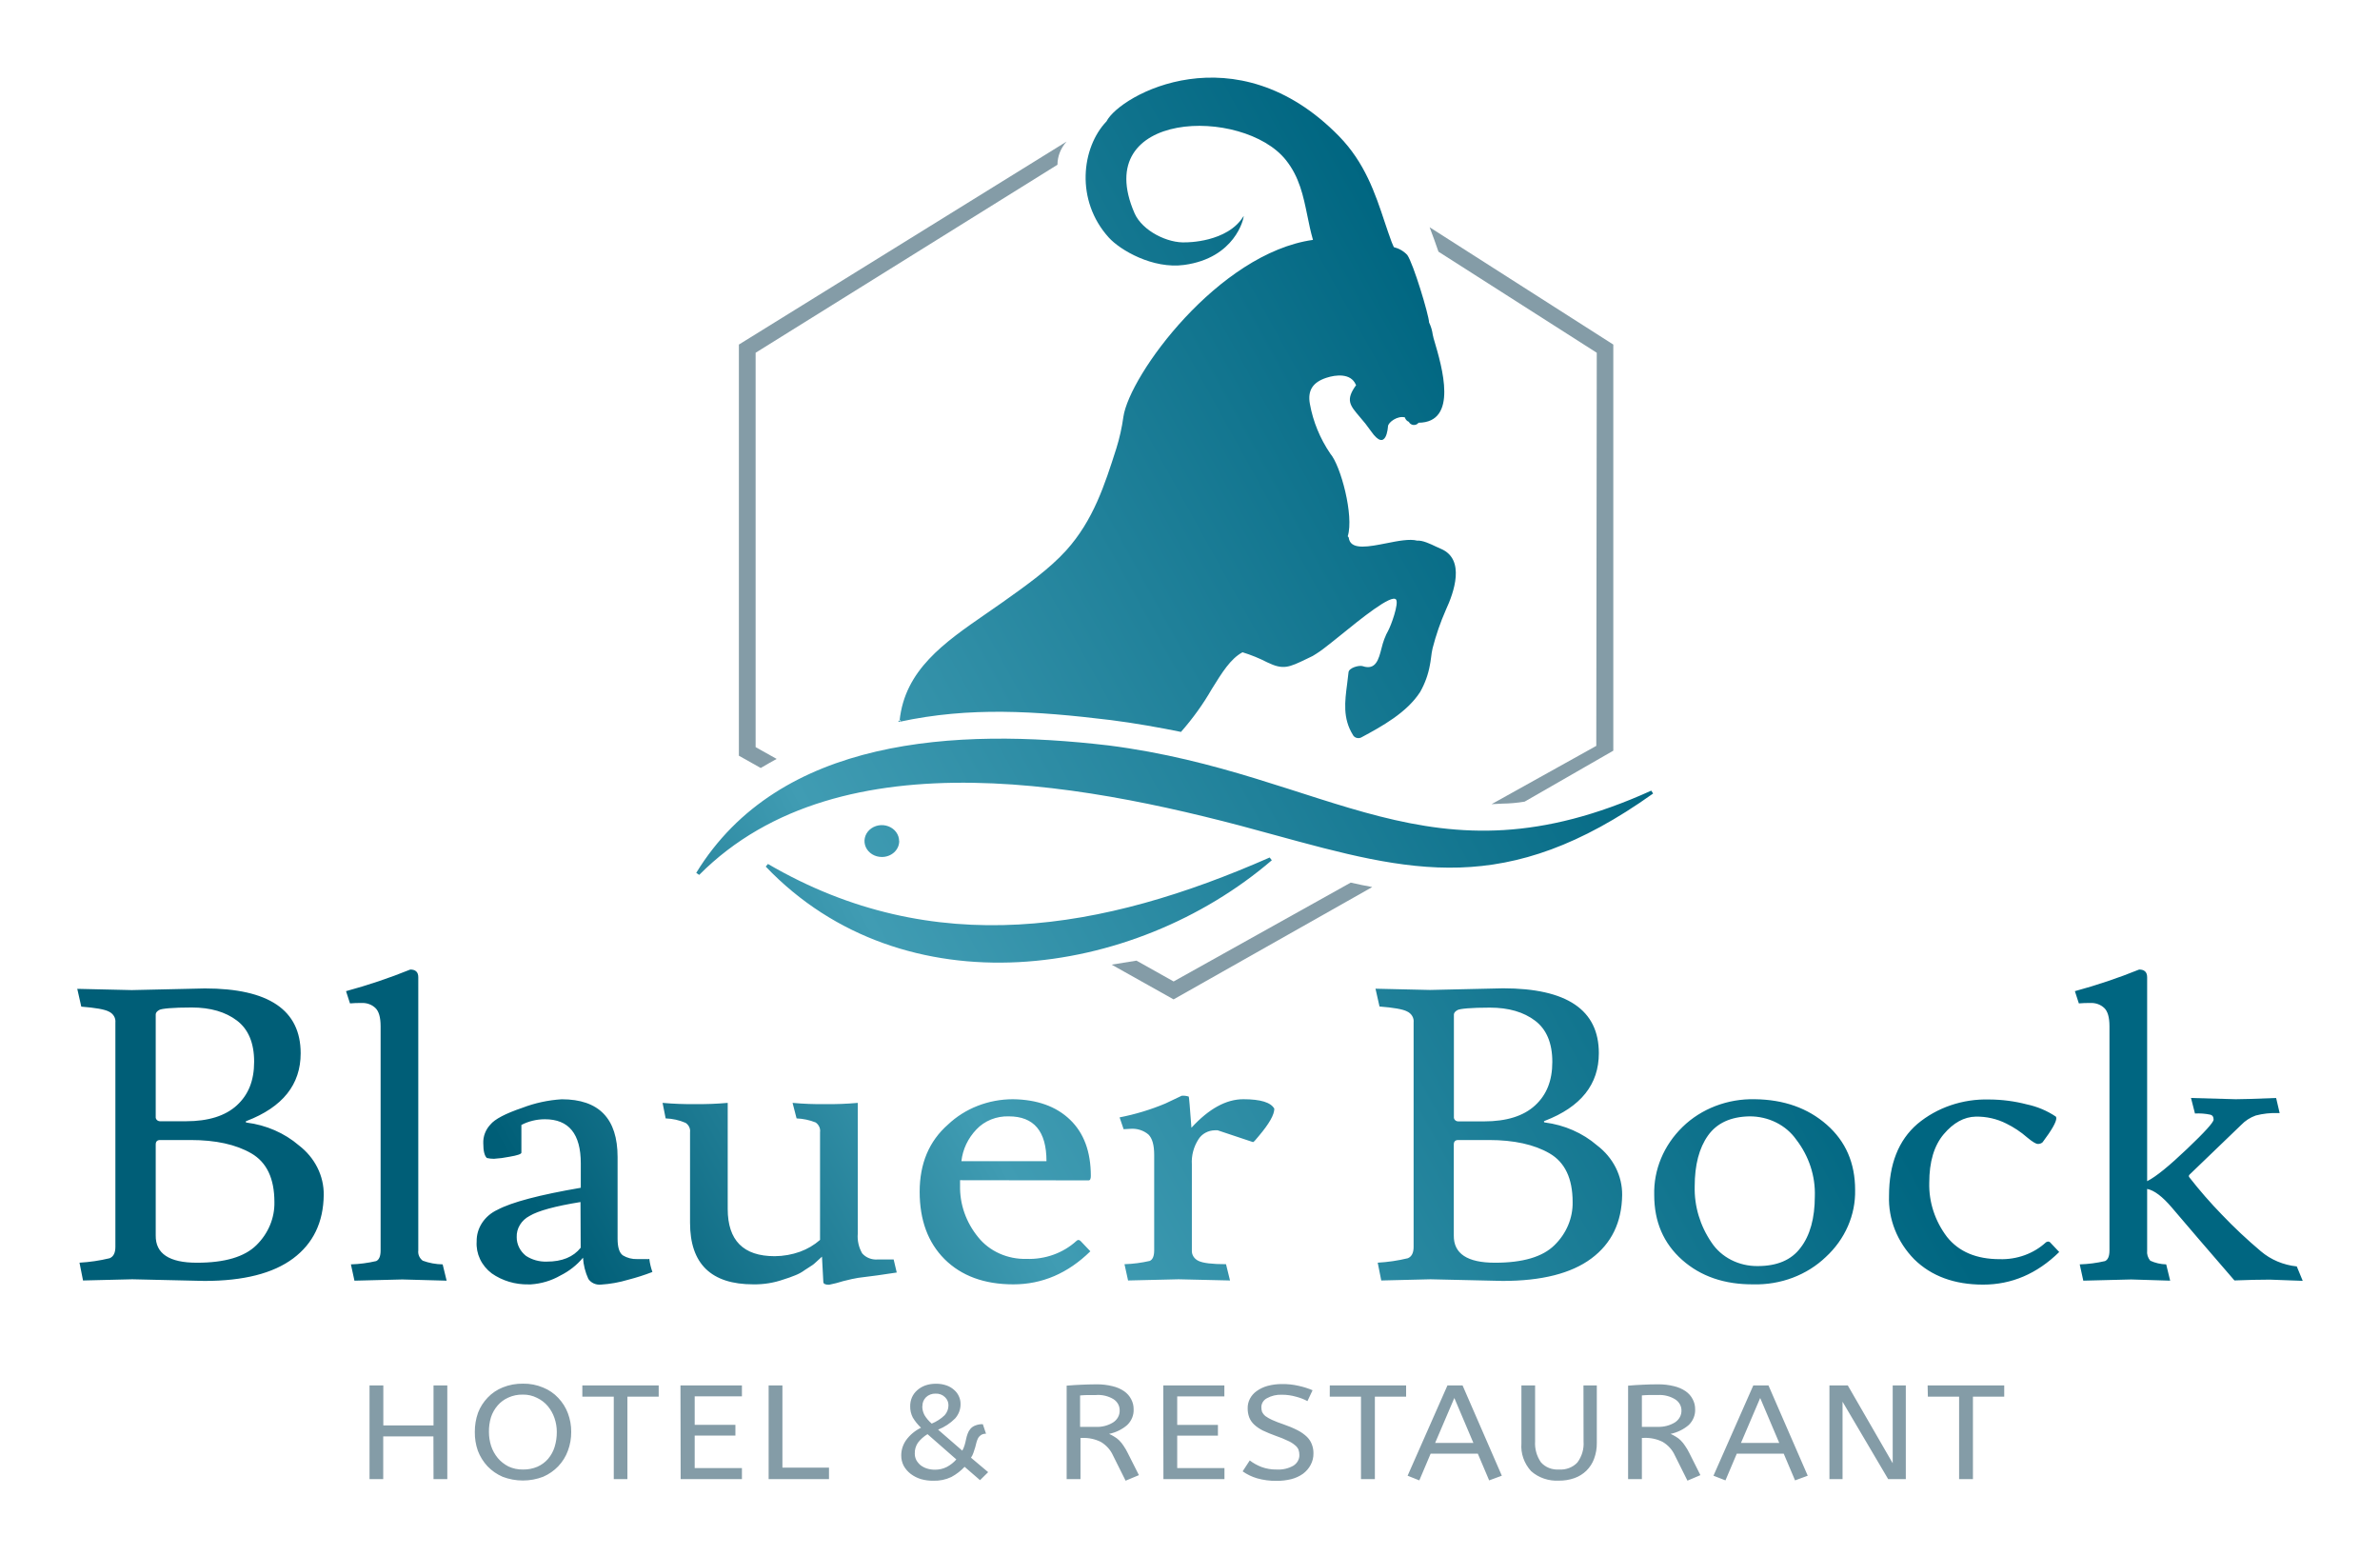 <svg width="462" height="302" viewBox="0 0 462 302" fill="none" xmlns="http://www.w3.org/2000/svg">
<g filter="url(#filter0_d_286_186)">
<path d="M277.514 44.101C278.087 45.62 278.725 47.33 279.232 48.841L309.96 68.457L309.866 144.748L289.54 156.059C290.254 156.007 290.93 155.981 291.615 155.955C293.073 155.938 294.528 155.809 295.962 155.567L313.171 145.681V66.869L277.514 44.101ZM143.431 146.656L147.675 149.039L148.013 148.841C148.951 148.297 149.834 147.779 150.763 147.278L146.679 144.99V68.457L205.272 31.97C205.279 30.331 205.903 28.745 207.037 27.48L143.431 66.869V146.656ZM227.822 190.465L220.612 186.425L215.786 187.202L227.813 193.945L266.38 172.144C265 171.885 263.563 171.609 262.202 171.281L227.822 190.465Z" fill="#849CA7"/>
<path d="M84.135 278.749H74.39V287.038H71.733V268.854H74.409V276.625H84.154V268.854H86.83V287.038H84.154L84.135 278.749ZM92.172 277.885C92.16 276.625 92.369 275.372 92.791 274.173C93.203 273.086 93.841 272.083 94.669 271.22C95.473 270.369 96.474 269.693 97.598 269.243C98.837 268.743 100.179 268.496 101.532 268.518C102.872 268.497 104.2 268.754 105.418 269.269C106.55 269.723 107.555 270.408 108.357 271.272C109.187 272.143 109.825 273.155 110.235 274.251C110.674 275.42 110.893 276.649 110.882 277.885C110.893 279.131 110.674 280.368 110.235 281.546C109.832 282.655 109.194 283.68 108.357 284.56C107.542 285.414 106.545 286.104 105.428 286.589C104.183 287.067 102.848 287.314 101.499 287.314C100.15 287.314 98.814 287.067 97.57 286.589C96.453 286.104 95.455 285.414 94.641 284.56C93.817 283.671 93.181 282.649 92.763 281.546C92.355 280.372 92.155 279.144 92.172 277.911V277.885ZM94.913 277.885C94.91 278.809 95.053 279.728 95.335 280.614C95.614 281.458 96.052 282.25 96.631 282.954C97.191 283.622 97.894 284.177 98.696 284.586C99.568 284.994 100.535 285.199 101.513 285.181C102.484 285.199 103.447 285.013 104.329 284.637C105.133 284.276 105.839 283.754 106.395 283.109C106.975 282.42 107.405 281.634 107.662 280.795C107.951 279.848 108.093 278.869 108.085 277.885C108.088 276.971 107.936 276.063 107.634 275.192C107.354 274.356 106.915 273.573 106.338 272.878C105.777 272.208 105.062 271.66 104.245 271.272C103.401 270.842 102.449 270.624 101.485 270.642C100.509 270.622 99.543 270.821 98.668 271.22C97.863 271.579 97.156 272.101 96.603 272.748C96.016 273.428 95.576 274.204 95.307 275.036C95.026 275.972 94.893 276.941 94.913 277.911V277.885ZM113.042 268.854H127.866V271.039H121.792V287.038H119.144V271.039H113.042V268.854ZM132.09 268.854H144.023V270.978H134.851V276.513H142.755V278.593H134.851V284.896H144.023V287.038H132.128L132.09 268.854ZM160.922 287.038H149.205V268.854H151.881V284.819H160.922V287.038ZM180.046 278.317C179.309 278.764 178.672 279.335 178.168 280.001C177.758 280.625 177.552 281.344 177.576 282.073C177.571 282.504 177.667 282.931 177.858 283.325C178.067 283.704 178.347 284.046 178.684 284.335C179.052 284.617 179.472 284.836 179.924 284.983C180.431 285.141 180.965 285.22 181.501 285.216C182.29 285.221 183.068 285.043 183.763 284.698C184.486 284.32 185.123 283.819 185.641 283.221L180.046 278.317ZM179.032 272.886C179.026 273.484 179.171 274.075 179.454 274.613C179.824 275.231 180.3 275.791 180.862 276.271C181.808 275.882 182.663 275.328 183.378 274.639C183.861 274.096 184.12 273.415 184.111 272.714C184.118 272.422 184.062 272.132 183.946 271.861C183.83 271.59 183.656 271.342 183.435 271.134C183.205 270.905 182.924 270.726 182.611 270.608C182.298 270.49 181.961 270.437 181.623 270.452C181.273 270.439 180.924 270.495 180.6 270.618C180.276 270.74 179.985 270.925 179.745 271.16C179.282 271.629 179.037 272.245 179.06 272.878L179.032 272.886ZM178.778 277.065C178.157 276.477 177.623 275.815 177.192 275.097C176.841 274.415 176.667 273.667 176.685 272.912C176.675 272.322 176.79 271.736 177.023 271.185C177.251 270.664 177.596 270.194 178.036 269.804C178.484 269.402 179.014 269.085 179.595 268.872C180.26 268.639 180.967 268.525 181.679 268.535C182.364 268.523 183.045 268.628 183.688 268.846C184.248 269.031 184.757 269.326 185.181 269.709C185.589 270.048 185.91 270.467 186.12 270.935C186.347 271.408 186.462 271.92 186.458 272.437C186.486 273.467 186.113 274.471 185.406 275.269C184.484 276.201 183.358 276.943 182.102 277.445L186.796 281.52C186.988 281.183 187.139 280.827 187.246 280.458C187.359 280.079 187.453 279.699 187.528 279.319C187.603 278.939 187.706 278.576 187.838 278.231C187.953 277.89 188.134 277.571 188.373 277.29C188.618 277.002 188.942 276.778 189.312 276.642C189.775 276.454 190.279 276.365 190.786 276.383L191.405 278.231C191.074 278.22 190.747 278.301 190.466 278.464C190.231 278.612 190.035 278.806 189.894 279.034C189.749 279.31 189.636 279.599 189.556 279.897C189.481 280.208 189.396 280.536 189.302 280.882C189.208 281.227 189.096 281.572 188.964 281.918C188.857 282.26 188.696 282.585 188.486 282.885L191.818 285.691L190.241 287.245L187.246 284.655C186.513 285.439 185.644 286.107 184.674 286.632C183.594 287.146 182.388 287.396 181.172 287.357C180.355 287.369 179.54 287.261 178.759 287.038C178.038 286.815 177.366 286.472 176.778 286.027C176.22 285.594 175.76 285.063 175.427 284.465C175.101 283.834 174.937 283.143 174.948 282.444C174.944 281.395 175.27 280.366 175.887 279.483C176.623 278.462 177.627 277.628 178.806 277.057L178.778 277.065ZM218.5 287.348L216.04 282.418C215.561 281.359 214.746 280.457 213.702 279.828C212.596 279.273 211.347 279.004 210.088 279.051H209.741V287.038H207.056V268.906C208.069 268.82 209.018 268.759 209.872 268.725C210.726 268.69 211.75 268.647 212.801 268.647C213.869 268.63 214.934 268.752 215.965 269.01C216.783 269.196 217.552 269.531 218.228 269.994C218.806 270.399 219.27 270.926 219.579 271.531C219.902 272.135 220.065 272.8 220.058 273.474C220.085 274.035 219.99 274.595 219.777 275.122C219.564 275.648 219.238 276.13 218.819 276.539C217.834 277.397 216.614 277.994 215.289 278.265C215.653 278.422 216.002 278.607 216.331 278.818C216.677 279.021 216.993 279.265 217.27 279.543C217.579 279.853 217.853 280.192 218.087 280.553C218.407 281.017 218.69 281.502 218.932 282.004L221.082 286.269L218.5 287.348ZM212.764 270.728C212.138 270.728 211.565 270.728 211.046 270.728C210.539 270.728 210.107 270.78 209.665 270.806V276.91H212.764C213.937 276.95 215.093 276.647 216.068 276.046C216.484 275.78 216.819 275.42 217.042 275.002C217.265 274.584 217.37 274.12 217.345 273.655C217.346 273.239 217.239 272.828 217.031 272.459C216.824 272.089 216.522 271.771 216.153 271.531C215.161 270.926 213.979 270.64 212.792 270.719L212.764 270.728ZM225.813 268.863H237.671V270.987H228.517V276.521H236.422V278.602H228.517V284.905H237.689V287.038H225.841L225.813 268.863ZM242.599 283.42C243.287 283.945 244.056 284.372 244.881 284.689C245.824 285.034 246.833 285.201 247.847 285.181C248.971 285.245 250.089 284.989 251.049 284.447C251.422 284.218 251.726 283.905 251.933 283.538C252.14 283.171 252.243 282.762 252.232 282.349C252.235 282.004 252.178 281.66 252.063 281.331C251.923 280.994 251.69 280.696 251.387 280.467C250.977 280.112 250.508 279.821 249.997 279.604C249.26 279.246 248.498 278.935 247.716 278.671C246.83 278.356 245.962 277.998 245.115 277.601C244.494 277.289 243.925 276.896 243.426 276.435C243.01 276.034 242.69 275.558 242.487 275.036C242.283 274.465 242.185 273.867 242.196 273.266C242.188 272.631 242.339 272.003 242.639 271.431C242.939 270.859 243.378 270.358 243.923 269.968C244.553 269.513 245.269 269.171 246.036 268.958C246.971 268.705 247.943 268.583 248.918 268.595C249.974 268.583 251.028 268.696 252.053 268.932C252.996 269.134 253.915 269.423 254.795 269.795L253.8 271.902C253.092 271.527 252.334 271.237 251.546 271.039C250.677 270.791 249.772 270.666 248.861 270.667C247.83 270.62 246.806 270.857 245.923 271.35C245.595 271.525 245.324 271.778 245.136 272.081C244.948 272.384 244.85 272.727 244.853 273.076C244.848 273.392 244.895 273.706 244.993 274.009C245.138 274.308 245.349 274.575 245.613 274.795C246.019 275.085 246.456 275.337 246.918 275.546C247.642 275.87 248.385 276.158 249.143 276.409C250.098 276.731 251.024 277.12 251.913 277.575C252.58 277.915 253.188 278.346 253.715 278.853C254.136 279.27 254.456 279.764 254.654 280.303C254.868 280.857 254.973 281.442 254.964 282.03C254.982 282.81 254.795 283.583 254.419 284.283C254.065 284.953 253.556 285.542 252.926 286.01C252.254 286.484 251.489 286.836 250.673 287.046C249.733 287.277 248.764 287.39 247.791 287.383C246.519 287.397 245.253 287.231 244.036 286.891C243.019 286.591 242.066 286.133 241.219 285.535L242.599 283.42ZM258.137 268.854H272.952V271.039H266.887V287.038H264.192V271.039H258.128L258.137 268.854ZM273.243 286.381L280.979 268.854H283.908L291.531 286.381L289.071 287.288L286.874 282.108H277.711L275.515 287.288L273.243 286.381ZM278.585 280.018H286.011L282.312 271.298L278.585 280.018ZM307.378 268.854H309.969V280.018C309.986 281.069 309.805 282.115 309.434 283.109C309.122 283.967 308.613 284.753 307.942 285.414C307.295 286.046 306.503 286.536 305.623 286.848C304.661 287.186 303.638 287.353 302.609 287.34C301.619 287.392 300.628 287.255 299.699 286.937C298.77 286.619 297.923 286.127 297.211 285.492C295.851 283.994 295.178 282.068 295.333 280.122V268.854H297.99V279.733C297.898 281.159 298.295 282.576 299.126 283.783C299.543 284.259 300.08 284.635 300.69 284.878C301.3 285.122 301.965 285.226 302.628 285.181C303.299 285.227 303.973 285.126 304.594 284.888C305.216 284.649 305.767 284.279 306.205 283.808C307.085 282.61 307.504 281.176 307.397 279.733L307.378 268.854ZM327.563 287.34L325.103 282.41C324.623 281.348 323.805 280.445 322.756 279.82C321.651 279.263 320.401 278.995 319.142 279.042H318.719V287.038H316.044V268.906C317.058 268.82 317.996 268.759 318.86 268.725C319.799 268.673 320.738 268.647 321.799 268.647C322.867 268.631 323.932 268.753 324.962 269.01C325.78 269.198 326.548 269.532 327.225 269.994C327.804 270.399 328.267 270.926 328.577 271.531C328.899 272.135 329.063 272.8 329.056 273.474C329.083 274.035 328.987 274.595 328.774 275.122C328.561 275.648 328.236 276.13 327.816 276.539C326.828 277.392 325.609 277.988 324.287 278.265C324.65 278.422 324.999 278.607 325.329 278.818C325.677 279.018 325.993 279.262 326.267 279.543C326.577 279.853 326.85 280.192 327.084 280.553C327.412 281.015 327.697 281.5 327.939 282.004L330.079 286.269L327.563 287.34ZM321.827 270.719C321.201 270.719 320.628 270.719 320.109 270.719C319.602 270.719 319.17 270.771 318.719 270.797V276.901H321.827C322.999 276.937 324.155 276.635 325.131 276.038C325.545 275.77 325.878 275.41 326.1 274.992C326.322 274.574 326.424 274.111 326.399 273.646C326.391 273.241 326.28 272.843 326.074 272.485C325.869 272.127 325.575 271.818 325.216 271.583C324.234 270.961 323.055 270.658 321.864 270.719H321.827ZM332.614 286.381L340.35 268.854H343.288L350.912 286.381L348.452 287.288L346.255 282.108H337.139L334.942 287.288L332.614 286.381ZM337.956 280.018H345.382L341.683 271.298L337.956 280.018ZM357.671 272.023V287.038H355.127V268.854H358.685L367.407 283.964V268.854H369.951V287.038H366.524L357.671 272.023ZM374.185 268.854H389.056V271.039H382.982V287.038H380.297V271.039H374.232L374.185 268.854Z" fill="#849CA7"/>
<path fill-rule="evenodd" clip-rule="evenodd" d="M174.628 140.068C174.628 139.973 174.628 139.878 174.628 139.783C174.45 139.904 174.187 140.163 174.628 140.068ZM229.249 142.037C228.986 142.322 229.531 141.761 229.249 142.037V142.037ZM174.628 140.068C188.232 137.133 200.972 137.962 215.627 139.74C220.218 140.319 225.334 141.234 229.249 142.037C231.535 139.445 233.541 136.655 235.239 133.705C237.21 130.528 238.863 127.843 241.191 126.582C242.853 127.092 244.46 127.745 245.988 128.533C249.115 130.044 250.166 129.543 253.715 127.834L254.804 127.307C255.714 126.771 256.58 126.173 257.395 125.52C258.024 125.045 258.991 124.268 260.127 123.353C264.126 120.106 270.229 115.159 271.017 116.376C271.534 117.162 270.079 121.324 269.393 122.55L269.102 123.102L268.708 124.044C268.496 124.628 268.318 125.221 268.173 125.822C267.638 127.929 267.065 130.139 264.521 129.276C263.854 129.051 261.836 129.578 261.77 130.485C261.695 131.227 261.601 131.961 261.507 132.686C261.056 136.14 260.625 139.395 262.615 142.607C262.679 142.739 262.772 142.858 262.888 142.956C263.003 143.054 263.139 143.13 263.287 143.179C263.435 143.229 263.592 143.25 263.749 143.242C263.906 143.234 264.06 143.197 264.202 143.133C268.295 140.94 273.111 138.281 275.683 134.275C276.604 132.651 277.238 130.902 277.561 129.094C277.627 128.818 277.711 128.231 277.796 127.609C277.86 127.01 277.957 126.413 278.087 125.822C278.739 123.276 279.602 120.779 280.668 118.354C282.246 114.961 284.499 108.554 279.73 106.516L278.791 106.093C277.599 105.523 276.143 104.833 275.101 104.919C273.655 104.531 271.346 104.98 269.112 105.428C265.779 106.085 262.483 106.741 261.892 104.712C261.868 104.642 261.853 104.569 261.845 104.496C261.842 104.415 261.821 104.335 261.782 104.262C261.743 104.189 261.688 104.125 261.62 104.073C262.868 100.067 260.24 90.353 258.249 88.057C256.247 85.115 254.897 81.837 254.278 78.412C253.762 75.667 254.954 74.147 257.461 73.318C259.338 72.697 262.202 72.403 263.169 74.614L263.244 74.743C261.16 77.618 262.023 78.637 263.892 80.83C264.694 81.734 265.44 82.68 266.126 83.662C269.159 88.031 269.431 82.73 269.431 82.73C269.478 81.952 271.308 80.606 272.717 81.003C272.761 81.192 272.855 81.37 272.989 81.52C273.122 81.67 273.293 81.788 273.487 81.866C273.56 82.031 273.682 82.174 273.837 82.28C273.993 82.386 274.176 82.452 274.369 82.469C274.562 82.487 274.756 82.457 274.931 82.381C275.107 82.305 275.256 82.187 275.364 82.039C283.1 81.97 279.946 71.263 278.397 66.031L278.275 65.625C278.275 65.522 278.19 65.28 278.124 64.969C278.016 64.144 277.776 63.338 277.411 62.578C277.345 61.041 274.341 51.129 273.177 49.48C272.491 48.745 271.582 48.215 270.567 47.96C270.304 47.39 270.097 46.846 270.097 46.846C269.647 45.638 269.234 44.394 268.811 43.142C266.934 37.47 264.915 31.529 259.921 26.427C239.895 5.947 217.439 18.38 214.791 23.552C209.947 28.62 208.698 38.868 215.223 46.087C217.429 48.539 223.776 52.243 229.869 51.414C239.736 50.075 241.463 42.434 241.416 41.916C238.299 47.097 230.216 47.028 230.216 47.028C226.695 47.252 221.767 44.817 220.246 41.407C211.449 21.289 241.341 20.685 249.603 31.046C252.241 34.336 252.992 38.022 253.781 41.856C254.09 43.401 254.419 44.973 254.87 46.553C236.516 49.143 219.241 72.8 218.068 80.899C217.782 82.975 217.324 85.027 216.697 87.038C214.434 94.109 212.256 100.93 206.99 106.793C203.704 110.428 199.188 113.631 194.578 116.903C193.517 117.654 192.447 118.397 191.386 119.122C183.275 124.726 175.652 130.001 174.628 139.844C174.844 139.68 175.004 139.671 174.628 140.068ZM58.026 222.282C55.219 219.876 51.67 218.329 47.868 217.853C47.823 217.853 47.78 217.836 47.749 217.807C47.717 217.778 47.699 217.739 47.699 217.697C47.699 217.656 47.717 217.617 47.749 217.587C47.78 217.558 47.823 217.542 47.868 217.542C54.872 214.848 58.371 210.468 58.364 204.401C58.364 196.02 52.171 191.827 39.785 191.821L25.581 192.141L15 191.899L15.779 195.352C18.53 195.568 20.304 195.879 21.112 196.302C21.538 196.496 21.89 196.804 22.12 197.187C22.35 197.57 22.447 198.008 22.398 198.443V241.968C22.398 243.125 22.032 243.867 21.281 244.178C19.366 244.641 17.407 244.93 15.432 245.041L16.117 248.495L25.674 248.262L39.691 248.581C47.264 248.581 53.001 247.128 56.9 244.221C60.799 241.314 62.78 237.202 62.843 231.883C62.864 230.054 62.443 228.244 61.61 226.584C60.777 224.923 59.553 223.454 58.026 222.282ZM30.228 196.855C30.228 196.544 30.462 196.25 30.922 195.991C31.383 195.732 33.532 195.516 37.203 195.516C40.874 195.516 43.775 196.38 45.981 198.046C48.187 199.713 49.333 202.363 49.333 206.041C49.333 209.719 48.216 212.448 45.981 214.503C43.747 216.558 40.442 217.594 36.086 217.594H31.091C30.971 217.596 30.852 217.574 30.741 217.53C30.63 217.486 30.531 217.422 30.449 217.34C30.368 217.259 30.306 217.162 30.267 217.057C30.229 216.952 30.216 216.841 30.228 216.73V196.855ZM49.765 241.648C47.468 243.916 43.625 245.05 38.236 245.05C32.847 245.05 30.178 243.283 30.228 239.749V222.101C30.228 221.522 30.519 221.237 31.091 221.237H36.997C41.879 221.237 45.809 222.101 48.788 223.828C51.767 225.554 53.26 228.691 53.267 233.239C53.342 236.356 52.085 239.375 49.765 241.648ZM82.06 244.653C81.748 244.416 81.505 244.111 81.355 243.766C81.204 243.42 81.149 243.045 81.197 242.676V189.654C81.197 188.652 80.68 188.152 79.647 188.152C75.589 189.792 71.422 191.193 67.171 192.348L67.94 194.722C68.686 194.656 69.435 194.63 70.184 194.644C70.677 194.618 71.169 194.689 71.629 194.853C72.089 195.017 72.506 195.27 72.85 195.594C73.536 196.224 73.883 197.416 73.883 199.151V242.676C73.883 243.781 73.592 244.472 73.019 244.731C71.415 245.104 69.772 245.318 68.119 245.37L68.804 248.53L78.098 248.297L86.698 248.53L85.928 245.37C84.602 245.35 83.291 245.107 82.06 244.653ZM125.481 244.342H123.678C122.7 244.374 121.734 244.123 120.918 243.626C120.233 243.151 119.885 242.071 119.885 240.379V224.553C119.885 217.07 116.271 213.329 109.042 213.329C106.41 213.492 103.825 214.052 101.391 214.986C98.114 216.1 96.058 217.179 95.194 218.233C94.251 219.243 93.758 220.545 93.814 221.876C93.814 223.353 94.049 224.302 94.509 224.726C94.957 224.829 95.418 224.881 95.88 224.881C96.894 224.821 97.902 224.688 98.893 224.484C100.442 224.225 101.212 223.957 101.212 223.689V218.31C102.604 217.586 104.176 217.205 105.775 217.205C110.419 217.205 112.741 220.054 112.741 225.753V230.502C104.717 231.877 99.325 233.302 96.565 234.776C95.328 235.348 94.292 236.23 93.578 237.321C92.863 238.412 92.499 239.667 92.528 240.94C92.452 242.108 92.676 243.276 93.183 244.349C93.691 245.422 94.467 246.369 95.448 247.114C97.497 248.552 100.016 249.307 102.592 249.255H103.024C105.071 249.124 107.051 248.531 108.789 247.528C110.499 246.674 111.993 245.497 113.173 244.074C113.259 245.489 113.608 246.879 114.206 248.184C114.454 248.559 114.811 248.863 115.238 249.06C115.665 249.257 116.143 249.339 116.618 249.298C118.432 249.186 120.223 248.867 121.951 248.348C123.548 247.937 125.115 247.435 126.645 246.846C126.349 246.022 126.147 245.171 126.044 244.308C125.855 244.359 125.656 244.371 125.462 244.342H125.481ZM112.722 242.14C111.295 243.936 109.105 244.834 106.15 244.834C104.705 244.883 103.283 244.491 102.104 243.72C101.535 243.271 101.078 242.714 100.767 242.086C100.456 241.458 100.297 240.775 100.302 240.086C100.269 239.255 100.485 238.432 100.925 237.706C101.365 236.98 102.013 236.378 102.799 235.967C104.464 234.966 107.759 234.068 112.685 233.273L112.722 242.14ZM310.026 222.282C307.223 219.865 303.673 218.309 299.867 217.827C299.823 217.827 299.78 217.811 299.748 217.781C299.716 217.752 299.698 217.713 299.698 217.671C299.698 217.63 299.716 217.591 299.748 217.562C299.78 217.532 299.823 217.516 299.867 217.516C306.871 214.822 310.37 210.442 310.364 204.375C310.364 195.994 304.17 191.801 291.784 191.795L277.58 192.115L267.009 191.873L267.788 195.326C270.539 195.542 272.313 195.853 273.12 196.276C273.548 196.469 273.9 196.777 274.13 197.16C274.361 197.543 274.457 197.982 274.407 198.417V241.968C274.407 243.125 274.04 243.867 273.289 244.178C271.375 244.641 269.416 244.93 267.44 245.041L268.126 248.495L277.683 248.262L291.7 248.581C299.273 248.581 305.012 247.128 308.918 244.221C312.823 241.314 314.814 237.213 314.889 231.918C314.91 230.08 314.485 228.261 313.643 226.593C312.802 224.926 311.566 223.453 310.026 222.282ZM282.227 196.881C282.227 196.57 282.462 196.276 282.922 196.017C283.382 195.758 285.532 195.542 289.202 195.542C292.873 195.542 295.774 196.406 297.98 198.072C300.187 199.738 301.332 202.389 301.332 206.067C301.332 209.745 300.215 212.474 297.98 214.529C295.746 216.584 292.441 217.62 288.085 217.62H283.091C282.97 217.621 282.851 217.6 282.74 217.556C282.629 217.512 282.53 217.448 282.448 217.366C282.367 217.285 282.305 217.188 282.267 217.083C282.229 216.978 282.215 216.867 282.227 216.756V196.881ZM301.745 241.648C299.448 243.916 295.605 245.05 290.216 245.05C284.828 245.05 282.158 243.283 282.208 239.749V222.101C282.208 221.522 282.499 221.237 283.072 221.237H289.005C293.887 221.237 297.818 222.101 300.797 223.828C303.776 225.554 305.269 228.691 305.275 233.239C305.343 236.359 304.076 239.379 301.745 241.648ZM340.641 213.32C338.023 213.26 335.421 213.708 333.004 214.635C330.588 215.562 328.41 216.946 326.615 218.699C322.955 222.265 320.978 227.016 321.113 231.918C321.113 237.098 322.919 241.291 326.53 244.498C330.141 247.704 334.76 249.287 340.387 249.246C342.997 249.308 345.593 248.869 348.008 247.956C350.423 247.043 352.605 245.677 354.413 243.945C356.268 242.238 357.729 240.204 358.708 237.965C359.688 235.727 360.165 233.329 360.112 230.916C360.112 225.701 358.275 221.482 354.601 218.259C350.927 215.035 346.28 213.389 340.659 213.32H340.641ZM349.522 242.14C347.751 244.518 344.969 245.703 341.176 245.698C339.38 245.715 337.61 245.301 336.041 244.497C334.472 243.693 333.158 242.527 332.229 241.113C330.01 237.864 328.878 234.087 328.971 230.251C328.971 226.078 329.832 222.783 331.553 220.365C333.274 217.948 335.968 216.707 339.636 216.644C341.433 216.638 343.203 217.048 344.782 217.836C346.362 218.623 347.701 219.763 348.677 221.151C351.15 224.359 352.419 228.22 352.291 232.151C352.285 236.428 351.362 239.757 349.522 242.14ZM241.351 213.32C238.021 213.32 234.663 215.165 231.277 218.854C230.995 214.952 230.817 212.949 230.761 212.81C230.322 212.664 229.854 212.608 229.39 212.646L226.207 214.157C223.365 215.347 220.39 216.248 217.335 216.843L218.115 219.139L219.401 219.062C220.04 219.009 220.685 219.081 221.293 219.271C221.901 219.462 222.459 219.767 222.931 220.167C223.682 220.909 224.048 222.222 224.048 224.13V242.641C224.048 243.746 223.766 244.437 223.194 244.696C221.587 245.07 219.94 245.284 218.284 245.335L218.978 248.495L228.78 248.262L238.769 248.495L237.99 245.335C235.295 245.335 233.511 245.119 232.657 244.696C232.245 244.509 231.903 244.214 231.673 243.848C231.442 243.483 231.334 243.063 231.361 242.641V225.977C231.253 224.261 231.704 222.553 232.657 221.073C232.981 220.558 233.444 220.128 234.001 219.825C234.559 219.522 235.192 219.358 235.84 219.346H236.356L243.238 221.643C243.35 221.643 243.726 221.246 244.355 220.46C246.364 218.089 247.368 216.322 247.368 215.159C246.692 213.933 244.687 213.32 241.351 213.32ZM397.562 240.949C397.4 240.95 397.245 241.009 397.13 241.113C395.958 242.187 394.56 243.028 393.021 243.587C391.482 244.145 389.836 244.408 388.183 244.359C383.658 244.359 380.246 242.92 377.949 240.042C375.61 236.962 374.403 233.274 374.504 229.517C374.504 225.454 375.443 222.314 377.32 220.098C379.198 217.882 381.264 216.748 383.517 216.696C385.592 216.658 387.641 217.122 389.459 218.043C390.931 218.765 392.289 219.669 393.496 220.728C394.529 221.591 395.224 221.997 395.562 221.997C395.734 222.006 395.906 221.982 396.067 221.927C396.229 221.872 396.376 221.787 396.501 221.678C398.284 219.303 399.167 217.749 399.167 217.007C399.166 216.898 399.137 216.792 399.082 216.696C397.4 215.561 395.483 214.753 393.449 214.321C391.07 213.701 388.609 213.381 386.136 213.372C380.994 213.227 375.993 214.931 372.194 218.12C368.533 221.281 366.699 225.923 366.693 232.047C366.527 236.591 368.284 241.017 371.594 244.394C374.93 247.658 379.376 249.292 384.934 249.298C390.492 249.304 395.424 247.194 399.73 242.969L398.012 241.148C397.959 241.083 397.891 241.03 397.813 240.993C397.735 240.956 397.649 240.935 397.562 240.932V240.949ZM211.318 229.068C211.609 229.068 211.749 228.775 211.749 228.205C211.749 223.508 210.401 219.867 207.703 217.283C205.006 214.698 201.303 213.377 196.597 213.32C194.253 213.325 191.934 213.761 189.777 214.604C187.619 215.446 185.667 216.677 184.035 218.224C180.361 221.442 178.524 225.793 178.524 231.279C178.524 236.764 180.13 241.119 183.341 244.342C186.62 247.606 191.067 249.241 196.681 249.246C202.295 249.252 207.287 247.114 211.656 242.831L209.778 240.854C209.67 240.73 209.516 240.647 209.346 240.621C209.177 240.649 209.024 240.732 208.914 240.854C207.649 242.003 206.143 242.902 204.486 243.496C202.83 244.09 201.059 244.366 199.282 244.308C197.465 244.357 195.662 244.001 194.027 243.27C192.393 242.539 190.974 241.456 189.894 240.111C187.524 237.221 186.28 233.681 186.364 230.061V229.034L211.318 229.068ZM189.546 219.174C190.322 218.348 191.289 217.693 192.375 217.255C193.462 216.817 194.641 216.609 195.827 216.644C200.709 216.644 203.147 219.545 203.14 225.347H186.626C186.874 223.059 187.895 220.9 189.546 219.174ZM445.845 245.767C443.243 245.495 440.802 244.466 438.879 242.831C436.215 240.588 433.686 238.213 431.303 235.717C429.072 233.421 426.975 231.017 425.022 228.516C424.941 228.441 424.896 228.34 424.896 228.235C424.896 228.13 424.941 228.029 425.022 227.955L435.058 218.302C435.825 217.496 436.791 216.871 437.875 216.48C439.272 216.115 440.723 215.955 442.174 216.005H442.522L441.836 213.078C437.706 213.245 435.096 213.326 434.007 213.32L425.313 213.078L426.083 216.091C427.095 216.034 428.11 216.112 429.097 216.325C429.5 216.428 429.698 216.748 429.698 217.274C429.698 217.801 427.979 219.7 424.534 222.973C421.088 226.245 418.572 228.326 416.798 229.224V189.654C416.798 188.652 416.282 188.152 415.249 188.152C411.191 189.792 407.023 191.193 402.772 192.348L403.542 194.722C404.284 194.656 405.03 194.63 405.776 194.644C406.27 194.618 406.764 194.689 407.226 194.853C407.688 195.016 408.105 195.269 408.452 195.594C409.137 196.224 409.485 197.416 409.485 199.151V242.676C409.485 243.781 409.194 244.472 408.621 244.731C407.014 245.104 405.368 245.319 403.711 245.37L404.406 248.53L413.7 248.297L421.267 248.53L420.497 245.37C419.419 245.344 418.361 245.1 417.399 244.653C416.93 244.089 416.715 243.381 416.798 242.676V230.726C418.169 230.994 419.774 232.203 421.614 234.37C422.409 235.32 424.13 237.334 426.778 240.414C429.425 243.493 431.747 246.184 433.744 248.487C436.382 248.383 438.682 248.331 440.625 248.331L447 248.564L445.845 245.767ZM170.375 244.42C169.805 244.465 169.232 244.38 168.706 244.172C168.18 243.964 167.719 243.64 167.362 243.228C166.695 242.061 166.399 240.744 166.507 239.429V214.028C164.389 214.219 162.261 214.3 160.133 214.27C158.036 214.299 155.939 214.218 153.852 214.028L154.631 217.041C155.906 217.093 157.16 217.359 158.33 217.827C158.643 218.045 158.887 218.337 159.037 218.67C159.187 219.004 159.238 219.369 159.185 219.726V240.621C158.06 241.611 156.737 242.391 155.289 242.918C153.723 243.478 152.059 243.771 150.378 243.781C144.301 243.781 141.262 240.722 141.262 234.603V214.028C139.147 214.214 137.022 214.295 134.897 214.27C132.8 214.294 130.704 214.213 128.617 214.028L129.217 217.041C130.557 217.086 131.873 217.38 133.085 217.905C133.394 218.109 133.636 218.386 133.788 218.707C133.94 219.027 133.996 219.379 133.949 219.726V237.297C133.949 245.269 138.049 249.252 146.248 249.246C148.248 249.275 150.237 248.953 152.106 248.297C152.865 248.067 153.611 247.802 154.34 247.502C155.016 247.244 155.648 246.898 156.218 246.475C156.847 246.052 157.335 245.732 157.683 245.525C158.03 245.318 158.621 244.705 159.56 243.867L159.823 248.771C159.823 249.143 160.189 249.324 160.94 249.324C161.872 249.141 162.791 248.905 163.691 248.616C164.958 248.297 165.925 248.081 166.62 247.977C167.315 247.873 168.498 247.718 170.319 247.502L174.074 246.95L173.474 244.42H170.375ZM215.101 144.653C185.556 141.199 151.261 143.047 135.151 169.39L135.723 169.787C163.306 142.072 212.876 152.432 247.34 162.016C260.531 165.625 271.825 168.716 283.344 168.354C294.864 167.991 306.655 164.149 320.897 153.995L320.54 153.434C277.411 172.982 258.278 150.144 215.12 144.653H215.101ZM148.642 168.172C175.398 196.19 219.992 190.008 246.88 166.946L246.467 166.411C214.181 180.614 181.294 186.459 149.074 167.663L148.642 168.172ZM174.534 163.216C174.534 162.605 174.337 162.007 173.967 161.498C173.598 160.99 173.072 160.594 172.457 160.36C171.843 160.126 171.166 160.065 170.514 160.185C169.862 160.305 169.263 160.601 168.794 161.034C168.324 161.467 168.005 162.018 167.876 162.619C167.747 163.219 167.815 163.841 168.071 164.405C168.327 164.97 168.759 165.452 169.313 165.791C169.867 166.129 170.518 166.309 171.183 166.307C171.625 166.31 172.064 166.231 172.473 166.077C172.883 165.922 173.255 165.695 173.568 165.408C173.882 165.12 174.13 164.779 174.299 164.403C174.468 164.026 174.554 163.623 174.553 163.216H174.534Z" fill="url(#paint0_linear_286_186)"/>
</g>
<defs>
<filter id="filter0_d_286_186" x="0.914" y="0.976" width="460.173" height="300.494" filterUnits="userSpaceOnUse" color-interpolation-filters="sRGB">
<feFlood flood-opacity="0" result="BackgroundImageFix"/>
<feColorMatrix in="SourceAlpha" type="matrix" values="0 0 0 0 0 0 0 0 0 0 0 0 0 0 0 0 0 0 127 0" result="hardAlpha"/>
<feOffset/>
<feGaussianBlur stdDeviation="7.043"/>
<feComposite in2="hardAlpha" operator="out"/>
<feColorMatrix type="matrix" values="0 0 0 0 1 0 0 0 0 1 0 0 0 0 1 0 0 0 0.5 0"/>
<feBlend mode="normal" in2="BackgroundImageFix" result="effect1_dropShadow_286_186"/>
<feBlend mode="normal" in="SourceGraphic" in2="effect1_dropShadow_286_186" result="shape"/>
</filter>
<linearGradient id="paint0_linear_286_186" x1="34.781" y1="273.361" x2="382.206" y2="81.317" gradientUnits="userSpaceOnUse">
<stop offset="0.2" stop-color="#005E77"/>
<stop offset="0.41" stop-color="#409CB3"/>
<stop offset="0.8" stop-color="#006681"/>
<stop offset="1" stop-color="#006681"/>
</linearGradient>
</defs>
</svg>
